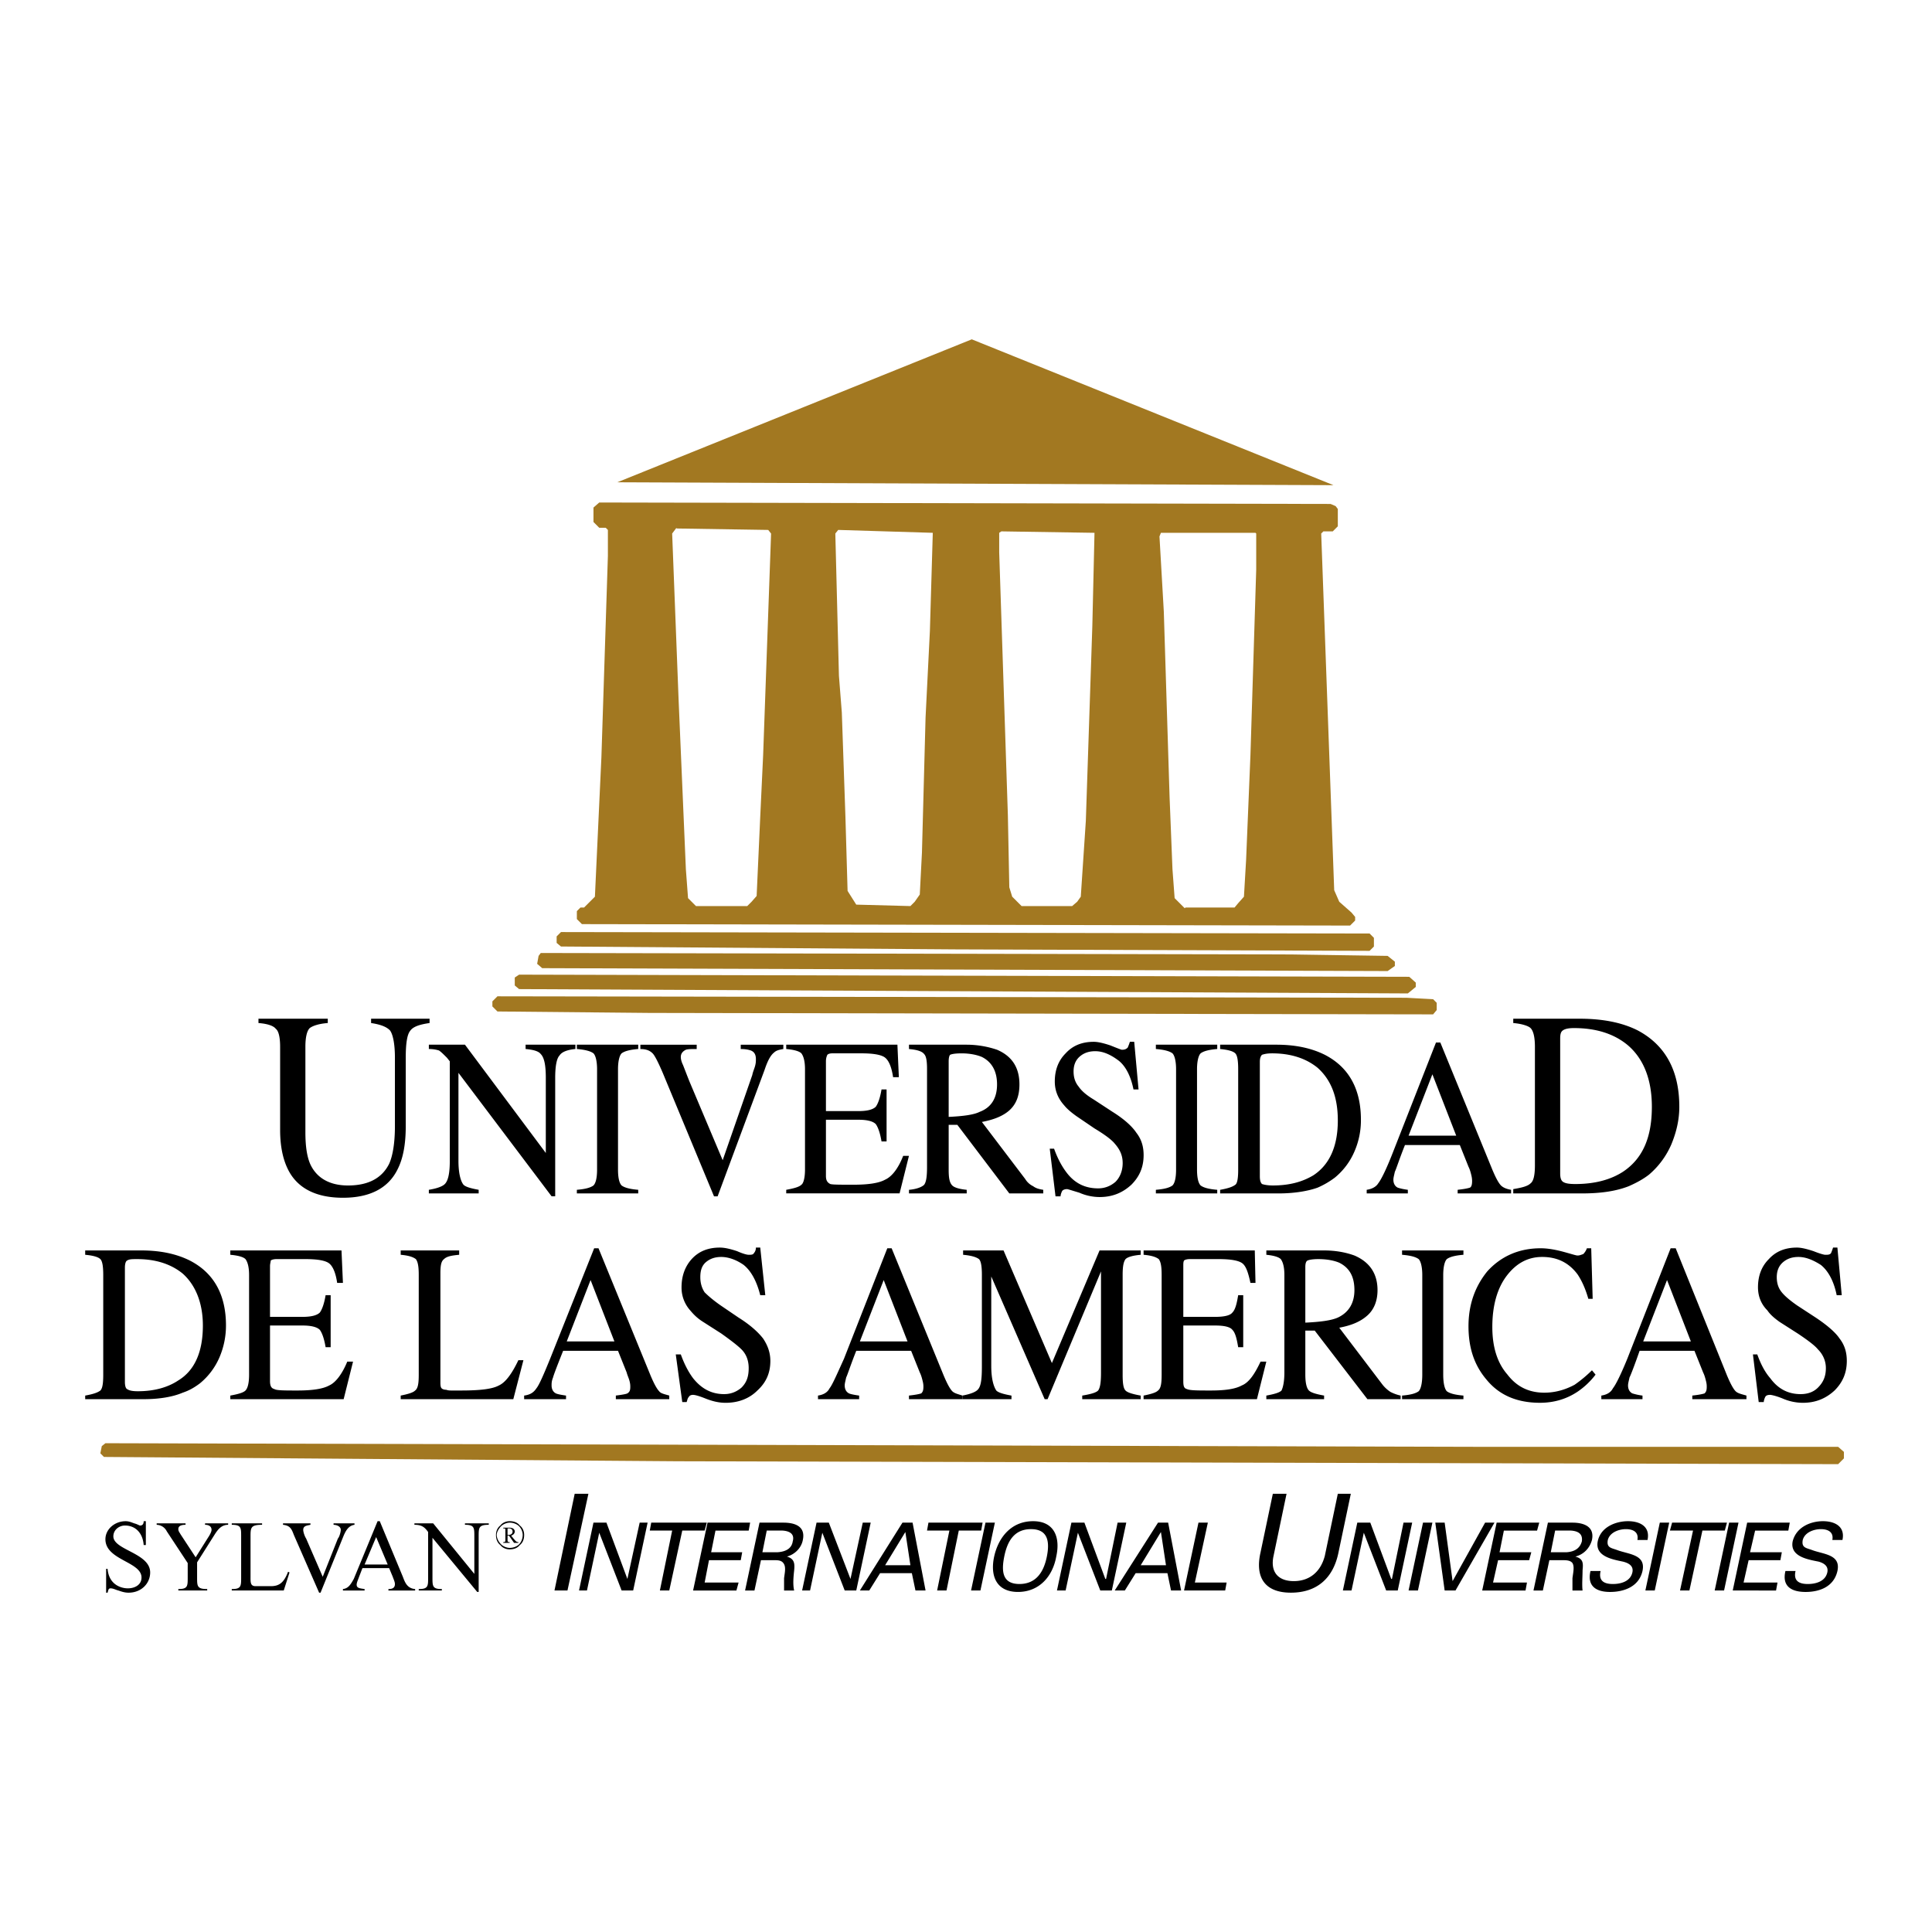<svg xmlns="http://www.w3.org/2000/svg" width="2500" height="2500" viewBox="0 0 192.672 192.672"><g fill-rule="evenodd" clip-rule="evenodd"><path fill="#fff" d="M0 192.672h192.672V0H0v192.672z"/><path d="M32.688 101.592v.432c-.936.072-1.512.288-1.8.504-.288.288-.432.937-.432 1.872v8.496c0 1.368.144 2.448.504 3.24.648 1.368 1.944 2.088 3.744 2.088 2.016 0 3.384-.72 4.104-2.16.36-.792.576-2.088.576-3.744v-6.84c0-1.44-.216-2.376-.504-2.735-.36-.36-.936-.576-1.872-.721v-.432h5.832v.432c-1.008.145-1.656.36-1.944.792-.288.36-.432 1.224-.432 2.664v6.84c0 1.872-.288 3.24-.792 4.248-.936 1.944-2.808 2.88-5.472 2.88-2.664 0-4.536-.936-5.472-2.808-.504-1.008-.792-2.304-.792-3.96v-8.28c0-.936-.144-1.584-.432-1.8-.216-.288-.792-.504-1.728-.576v-.432h6.912zM42.768 118.655c.864-.144 1.44-.359 1.656-.647.288-.36.432-1.08.432-2.232v-9.936l-.288-.36c-.36-.36-.576-.576-.792-.72a3.332 3.332 0 0 0-1.008-.145v-.432h3.6l8.064 10.8v-7.487c0-1.225-.144-2.017-.504-2.377-.216-.287-.72-.432-1.512-.504v-.432h4.968v.432c-.792.072-1.368.288-1.584.648-.288.288-.432 1.08-.432 2.232v11.808h-.36l-9.288-12.312v8.784c0 1.225.216 2.017.504 2.376.216.216.72.36 1.512.504v.36h-4.968v-.36zM57.528 118.655c.864-.071 1.368-.216 1.656-.432.216-.216.36-.72.36-1.584v-10.008c0-.792-.144-1.368-.36-1.584-.288-.216-.792-.36-1.656-.433v-.432h6.12v.432c-.864.072-1.368.217-1.656.433-.216.216-.36.792-.36 1.584v10.008c0 .864.144 1.368.36 1.584.288.216.792.36 1.656.432v.36h-6.12v-.36zM69.479 104.184v.432c-.504 0-.864 0-1.08.072-.288.145-.504.36-.504.72 0 .217.072.505.216.792.144.36.36.937.648 1.656l3.312 7.848 2.952-8.495c.072-.36.216-.648.288-.937.072-.288.072-.432.072-.647 0-.433-.144-.721-.504-.864-.216-.072-.504-.145-1.008-.145v-.432h4.248v.432c-.433.072-.72.145-.937.36-.36.288-.648.864-.936 1.728l-4.68 12.601h-.36l-5.112-12.312c-.432-1.008-.792-1.728-1.008-1.943-.288-.288-.648-.433-1.224-.433v-.432h5.617v-.001zM78.408 118.655c.792-.144 1.296-.288 1.512-.504.216-.144.36-.72.36-1.512v-10.008c0-.792-.144-1.296-.36-1.584-.216-.216-.72-.36-1.512-.433v-.432h11.088l.144 3.24h-.576c-.144-1.008-.432-1.656-.792-1.944s-1.152-.432-2.376-.432h-2.88c-.288 0-.432.071-.504.144-.072.145-.144.36-.144.648v4.968h3.24c.864 0 1.44-.144 1.728-.432.216-.288.432-.864.576-1.729h.504v5.185h-.504c-.145-.864-.36-1.44-.576-1.729-.288-.288-.864-.432-1.728-.432h-3.24v5.615c0 .433.144.648.432.793.216.071 1.008.071 2.304.071 1.44 0 2.521-.144 3.168-.504.648-.288 1.296-1.08 1.8-2.376h.576l-.936 3.744H78.408v-.357zM94.608 111.384v-5.544c0-.36.072-.576.144-.648.144-.072.504-.144 1.152-.144.792 0 1.512.144 2.016.359 1.008.505 1.512 1.44 1.512 2.736 0 1.368-.576 2.304-1.729 2.736-.575.289-1.583.433-3.095.505zm-3.96 7.632h5.759v-.36c-.719-.071-1.224-.216-1.439-.432-.288-.288-.36-.792-.36-1.584v-4.464h.864l5.184 6.84h3.384v-.36c-.432-.071-.72-.144-1.008-.359a1.868 1.868 0 0 1-.792-.721l-4.319-5.688c1.151-.216 2.088-.576 2.735-1.152.72-.647 1.009-1.512 1.009-2.592 0-1.656-.721-2.808-2.232-3.456a9.483 9.483 0 0 0-3.024-.504H90.65v.432c.792.072 1.296.217 1.512.504.216.217.288.721.288 1.513v9.72c0 .936-.072 1.512-.288 1.8-.216.216-.72.433-1.512.504v.359h-.002zM105.119 114.552c.36 1.008.793 1.8 1.297 2.448.791 1.008 1.8 1.512 3.096 1.512.647 0 1.224-.216 1.728-.648.433-.432.72-1.08.72-1.872s-.287-1.367-.791-1.943c-.288-.36-.937-.864-2.017-1.513l-1.8-1.224c-.504-.36-.936-.72-1.224-1.08-.648-.72-.937-1.512-.937-2.376 0-1.152.36-2.088 1.08-2.808.72-.792 1.656-1.152 2.809-1.152.432 0 1.008.144 1.655.36.72.288 1.08.432 1.152.432.288 0 .432-.072.576-.216a5.15 5.15 0 0 0 .216-.576h.432l.433 4.752h-.505c-.287-1.439-.863-2.448-1.584-2.952-.791-.576-1.512-.863-2.231-.863-.576 0-1.08.144-1.512.504-.433.359-.648.863-.648 1.512 0 .576.144 1.08.504 1.512.288.433.792.864 1.513 1.296l1.871 1.225c1.152.72 1.944 1.439 2.376 2.088.505.647.721 1.368.721 2.231 0 1.225-.433 2.16-1.225 2.952-.864.792-1.872 1.225-3.168 1.225a5.087 5.087 0 0 1-2.016-.433c-.72-.216-1.152-.359-1.224-.359-.217 0-.433.071-.504.216-.072.144-.145.36-.145.504h-.504l-.576-4.752h.432v-.002zM115.271 118.655c.864-.071 1.368-.216 1.656-.432.216-.216.359-.72.359-1.584v-10.008c0-.792-.144-1.368-.359-1.584-.288-.216-.792-.36-1.656-.433v-.432h6.12v.432c-.864.072-1.368.217-1.656.433-.216.216-.36.792-.36 1.584v10.008c0 .864.145 1.368.36 1.584.288.216.792.36 1.656.432v.36h-6.12v-.36zM125.64 117.287v-11.375c0-.36.072-.576.216-.721.216-.072.504-.144 1.008-.144 1.872 0 3.385.504 4.536 1.439 1.368 1.225 2.017 2.952 2.017 5.257 0 2.52-.793 4.392-2.448 5.472-1.08.647-2.376 1.008-4.032 1.008-.504 0-.864-.072-1.08-.144-.145-.143-.217-.359-.217-.792zm-3.96 1.729h5.832c1.512 0 2.88-.216 3.888-.576a8.366 8.366 0 0 0 1.729-1.008 6.844 6.844 0 0 0 1.943-2.592 7.78 7.78 0 0 0 .648-3.168c0-3.097-1.225-5.256-3.601-6.48-1.296-.647-2.88-1.008-4.823-1.008h-5.616v.432c.792.072 1.296.217 1.512.433s.288.792.288 1.584v10.008c0 .792-.072 1.368-.288 1.512-.288.216-.72.36-1.512.504v.359zM140.472 113.256l2.376-6.12 2.376 6.12h-4.752zm-.073 5.76v-.36c-.504-.071-.792-.144-1.008-.216-.288-.144-.433-.432-.433-.792 0-.216.072-.432.145-.792.145-.288.432-1.224 1.008-2.664h5.473l.863 2.16c.145.288.217.576.288.864.072.288.072.504.072.576 0 .359-.072.575-.216.647-.217.072-.576.145-1.225.216v.36h5.328v-.36c-.432-.071-.792-.216-1.008-.432s-.504-.72-.864-1.584l-5.184-12.672h-.433l-4.319 11.016c-.648 1.656-1.152 2.664-1.44 3.024-.216.359-.647.576-1.151.647v.36h4.104v.002zM155.592 117v-13.393c0-.504.072-.72.288-.863.216-.145.575-.217 1.079-.217 2.232 0 4.032.576 5.4 1.729 1.584 1.368 2.376 3.456 2.376 6.12 0 3.096-.936 5.184-2.88 6.479-1.224.792-2.808 1.225-4.752 1.225-.648 0-1.008-.072-1.224-.217-.215-.143-.287-.431-.287-.863zm-4.68 2.016h6.84c1.871 0 3.384-.216 4.68-.72.648-.288 1.368-.648 2.016-1.152a8.263 8.263 0 0 0 2.232-3.024c.504-1.224.792-2.447.792-3.743 0-3.673-1.44-6.192-4.176-7.632-1.584-.793-3.528-1.152-5.761-1.152h-6.623v.432c.863.072 1.512.288 1.728.504.288.288.432.937.432 1.872v11.809c0 1.008-.144 1.584-.432 1.8-.288.288-.864.432-1.728.576v.43zM12.456 137.808v-11.376c0-.36.072-.648.216-.72.216-.145.504-.145 1.008-.145 1.872 0 3.384.504 4.536 1.44 1.296 1.152 2.016 2.952 2.016 5.184 0 2.592-.792 4.464-2.448 5.473-1.08.72-2.448 1.08-4.032 1.08-.576 0-.864-.072-1.08-.217-.144-.072-.216-.359-.216-.719zm-3.96 1.727h5.832c1.512 0 2.88-.216 3.888-.647.648-.216 1.152-.504 1.728-.937a6.847 6.847 0 0 0 1.944-2.592 8.046 8.046 0 0 0 .648-3.168c0-3.096-1.225-5.256-3.601-6.479-1.296-.648-2.88-1.009-4.824-1.009H8.496v.433c.792.072 1.296.216 1.512.432s.288.792.288 1.584v9.937c0 .863-.072 1.367-.288 1.584-.288.216-.72.359-1.512.504v.358zM22.968 139.176c.792-.145 1.296-.288 1.512-.504.216-.217.36-.721.36-1.584v-9.937c0-.792-.144-1.296-.36-1.584-.216-.216-.72-.359-1.512-.432v-.433h11.088l.144 3.24h-.576c-.144-1.008-.432-1.656-.792-1.943-.36-.288-1.152-.433-2.376-.433h-2.88c-.288 0-.504.072-.576.145 0 .144-.072.288-.072.575v5.041h3.24c.864 0 1.44-.145 1.728-.433.216-.288.433-.864.576-1.728h.504v5.184h-.504c-.144-.864-.36-1.439-.576-1.728-.288-.288-.864-.433-1.728-.433h-3.24v5.544c0 .504.144.72.432.792.216.145 1.008.145 2.304.145 1.439 0 2.52-.145 3.168-.504.648-.288 1.296-1.152 1.8-2.376h.576l-.936 3.743H22.968v-.357zM39.96 139.176c.72-.145 1.224-.288 1.44-.504.288-.217.36-.721.36-1.584v-9.937c0-.792-.072-1.296-.288-1.584-.288-.216-.72-.359-1.512-.432v-.433h5.832v.433c-.72.072-1.224.144-1.512.432-.288.216-.36.648-.36 1.44v10.8c0 .216 0 .432.072.576.072.144.288.216.504.216.216.072.36.072.504.072h1.008c1.872 0 3.096-.145 3.744-.504.648-.288 1.296-1.152 1.944-2.521h.504l-1.008 3.888H39.96v-.358zM56.52 133.775l2.376-6.12 2.376 6.12H56.52zm-.072 5.76v-.359c-.504-.072-.864-.145-1.008-.216-.288-.145-.432-.433-.432-.792 0-.217 0-.433.144-.792.072-.288.432-1.225 1.008-2.664h5.472l.864 2.159c.072.289.216.576.288.864.072.288.072.433.072.576 0 .36-.072.504-.288.648-.144.071-.576.144-1.152.216v.359h5.328v-.359c-.504-.145-.864-.216-1.008-.432-.216-.217-.504-.721-.864-1.584l-5.185-12.673h-.432l-4.392 11.017c-.648 1.584-1.08 2.592-1.368 2.951-.288.433-.648.648-1.224.721v.359h4.177v.001zM67.896 135.071c.36 1.009.792 1.8 1.224 2.376.864 1.08 1.872 1.584 3.096 1.584.648 0 1.224-.216 1.728-.647.504-.504.72-1.08.72-1.944 0-.72-.216-1.368-.72-1.872-.36-.359-1.008-.864-2.016-1.584l-1.8-1.151c-.576-.36-.936-.721-1.296-1.152a3.396 3.396 0 0 1-.864-2.304c0-1.152.36-2.089 1.008-2.809.72-.792 1.656-1.151 2.808-1.151.504 0 1.08.144 1.728.359.648.288 1.008.36 1.152.36.216 0 .432 0 .504-.145a.815.815 0 0 0 .216-.575h.432l.504 4.752h-.504c-.36-1.44-.936-2.448-1.656-3.024-.72-.504-1.512-.792-2.232-.792-.576 0-1.08.145-1.512.504-.432.36-.576.864-.576 1.512 0 .576.144 1.08.432 1.513.36.359.864.792 1.584 1.296l1.8 1.224c1.152.72 1.944 1.44 2.448 2.088.432.648.72 1.368.72 2.232 0 1.224-.432 2.16-1.296 2.952-.792.792-1.872 1.224-3.168 1.224-.648 0-1.296-.144-2.016-.432-.72-.288-1.08-.36-1.224-.36-.216 0-.36.072-.433.216-.144.145-.144.36-.216.504h-.431l-.648-4.752h.504v-.002zM85.752 133.775l2.376-6.12 2.376 6.12h-4.752zm-.072 5.76v-.359c-.504-.072-.864-.145-1.008-.216-.288-.145-.432-.433-.432-.792 0-.217.072-.433.144-.792.144-.288.432-1.225 1.008-2.664h5.472l.864 2.159c.145.289.216.576.288.864.072.288.072.433.072.576 0 .36-.072.504-.216.648-.216.071-.576.144-1.224.216v.359h5.328v-.359c-.432-.145-.792-.216-1.008-.432-.216-.217-.504-.721-.864-1.584l-5.184-12.673h-.432l-4.32 11.017c-.72 1.584-1.152 2.592-1.44 2.951-.216.433-.647.648-1.152.721v.359h4.104v.001z"/><path d="M95.976 139.176c.792-.145 1.368-.36 1.584-.648.288-.359.36-1.08.36-2.304v-9.072c0-.792-.072-1.368-.288-1.584-.288-.216-.792-.359-1.584-.432v-.433h4.032l4.823 11.232 4.752-11.232h4.104v.433c-.792.072-1.296.216-1.512.432-.217.288-.289.792-.289 1.584v9.937c0 .863.072 1.367.289 1.584.216.216.72.359 1.512.504v.359h-5.832v-.359c.863-.145 1.368-.288 1.584-.504.216-.288.288-.864.288-1.801v-10.079l-5.328 12.743h-.288l-5.328-12.239v8.928c0 1.224.216 2.016.504 2.448.216.216.721.359 1.512.504v.359h-4.896v-.36h.001zM114.048 139.176c.72-.145 1.224-.288 1.439-.504.288-.217.36-.721.36-1.584v-9.937c0-.792-.072-1.296-.288-1.584-.288-.216-.72-.359-1.512-.432v-.433h11.088l.071 3.24h-.504c-.216-1.008-.432-1.656-.791-1.943-.36-.288-1.152-.433-2.377-.433h-2.88c-.288 0-.504.072-.575.145-.072.144-.072.288-.072.575v5.041h3.168c.936 0 1.512-.145 1.728-.433.288-.288.433-.864.576-1.728h.504v5.184h-.504c-.144-.864-.288-1.439-.576-1.728-.216-.288-.792-.433-1.728-.433h-3.168v5.544c0 .504.072.72.359.792.288.145 1.08.145 2.376.145 1.44 0 2.448-.145 3.097-.504.72-.288 1.296-1.152 1.872-2.376h.575l-.936 3.743h-11.304v-.357h.002zM130.176 131.903v-5.544c0-.359.072-.576.216-.647.144-.072.504-.145 1.08-.145.864 0 1.584.145 2.088.36 1.008.504 1.512 1.368 1.512 2.736 0 1.296-.576 2.231-1.655 2.735-.649.29-1.729.434-3.241.505zm-3.889 7.632h5.761v-.359c-.792-.145-1.296-.288-1.513-.504-.216-.217-.359-.721-.359-1.584v-4.393h.936l5.256 6.84h3.312v-.359a4.148 4.148 0 0 1-1.008-.36 3.364 3.364 0 0 1-.792-.72l-4.32-5.688c1.152-.216 2.088-.575 2.808-1.224.648-.576 1.008-1.439 1.008-2.52 0-1.656-.791-2.809-2.304-3.456-.792-.288-1.8-.505-3.023-.505h-5.761v.433c.721.072 1.225.216 1.44.432.216.288.36.792.36 1.584v9.72c0 .937-.145 1.513-.288 1.801-.216.216-.72.359-1.513.504v.358zM139.823 139.176c.864-.072 1.368-.216 1.656-.432.216-.217.36-.793.36-1.656v-9.937c0-.792-.145-1.368-.36-1.584-.288-.216-.792-.359-1.656-.432v-.433h6.12v.433c-.863.072-1.368.216-1.656.432-.216.216-.359.792-.359 1.584v9.937c0 .863.144 1.439.359 1.656.288.216.793.359 1.656.432v.359h-6.12v-.359zM155.951 124.848c.792.216 1.225.36 1.368.36.216 0 .36-.072.576-.145.144-.144.288-.36.36-.576h.432l.145 5.04h-.433c-.288-1.008-.647-1.8-1.08-2.447-.864-1.152-2.016-1.729-3.528-1.729-1.439 0-2.592.648-3.527 1.872-.937 1.224-1.44 2.952-1.44 5.112 0 2.016.504 3.6 1.513 4.752.936 1.224 2.159 1.8 3.672 1.8 1.08 0 2.088-.288 3.023-.792a13.03 13.03 0 0 0 1.729-1.44l.359.433a7.65 7.65 0 0 1-1.728 1.656c-1.152.791-2.448 1.151-3.816 1.151-2.231 0-4.031-.72-5.327-2.304-1.225-1.44-1.801-3.168-1.801-5.328s.648-3.96 1.872-5.472c1.368-1.513 3.168-2.305 5.328-2.305.719.001 1.511.146 2.303.362zM163.871 133.775l2.377-6.12 2.375 6.12h-4.752zm-.071 5.76v-.359a5.767 5.767 0 0 1-1.009-.216c-.287-.145-.432-.433-.432-.792 0-.217.072-.433.145-.792.144-.288.504-1.225 1.008-2.664h5.472l.864 2.159c.144.289.216.576.288.864.071.288.071.433.071.576 0 .36-.071.504-.216.648-.216.071-.575.144-1.224.216v.359h5.4v-.359c-.504-.145-.864-.216-1.08-.432-.217-.217-.504-.721-.864-1.584l-5.112-12.673h-.504l-4.32 11.017c-.647 1.584-1.151 2.592-1.439 2.951-.216.433-.648.648-1.152.721v.359h4.104v.001zM175.248 135.071c.359 1.009.791 1.8 1.296 2.376.792 1.08 1.8 1.584 3.023 1.584.72 0 1.296-.216 1.729-.647.504-.504.792-1.08.792-1.944 0-.72-.288-1.368-.792-1.872-.288-.359-.937-.864-2.017-1.584l-1.8-1.151c-.504-.36-.936-.721-1.224-1.152-.648-.648-.937-1.44-.937-2.304 0-1.152.36-2.089 1.08-2.809.72-.792 1.656-1.151 2.808-1.151.433 0 1.009.144 1.656.359.721.288 1.08.36 1.152.36.288 0 .432 0 .576-.145.072-.144.144-.359.216-.575h.432l.433 4.752h-.504c-.288-1.44-.864-2.448-1.584-3.024-.793-.504-1.513-.792-2.232-.792-.576 0-1.08.145-1.512.504-.433.36-.648.864-.648 1.512 0 .576.145 1.08.504 1.513.288.359.792.792 1.512 1.296l1.873 1.224c1.079.72 1.943 1.44 2.375 2.088.504.648.721 1.368.721 2.232 0 1.224-.433 2.16-1.225 2.952-.863.792-1.871 1.224-3.168 1.224a5.09 5.09 0 0 1-2.016-.432c-.72-.288-1.152-.36-1.224-.36-.288 0-.433.072-.505.216-.071.145-.144.36-.144.504h-.504l-.576-4.752h.434v-.002zM136.512 93.672l.072-.144-.072.72-2.952.144-.144.144v-.144l-23.185-.216H92.592l-29.088-.144-7.416-.144v-.504l78.119.144 2.305.144z"/><path fill="#a27821" d="M138.384 95.328l.72.576v.432l-.72.504-84.312-.288-.504-.432.144-.792.216-.288 74.807.144 9.649.144z"/><path fill="#a27821" d="M138.743 95.904l-.143.072v.36h-38.088l-.145.072-.216-.144-46.223-.144.144-.144v-.36l13.392-.144v-.144l.216.288 71.063.288zM141.191 97.991v.433l-.792.647-88.631-.431-.432-.361v-.792l.432-.288 88.776.217.647.575z"/><path fill="#a27821" d="M134.928 97.775l5.76.216h.144v.433h-16.057l-.072.143-72.719-.288-.144-.143h-.072v-.504h1.008l.072-.145 6.48.145 75.6.143zM142.92 99.647l.359.361v.72l-.359.432-78.12-.144-15.192-.145-.504-.504v-.504l.504-.504 90.648.145 2.664.143zM49.752 99.504h1.44-1.44z"/><path fill="#a27821" d="M107.207 99.863h9.864l25.704.288v.577h-21.887l-60.912-.216-10.368-.145v-.504l57.24-.143h.576l-.217.143zM49.392 100.008h.144v-.288h-.144v.288zM183.312 144.287l.576.505v.647l-.576.577-115.704-.288-57.24-.432-.36-.36.144-.72.36-.288 136.656.359h36.144zM133.199 50.472l.217.288v1.728l-.504.504h-.937l-.216.216 1.296 35.568.504 1.152 1.224 1.08.36.432v.36l-.504.504-76.607-.144-.504-.504v-.792l.36-.36h.36l1.08-1.08.647-13.896.648-20.088v-2.592l-.216-.216h-.647l-.576-.576v-1.439l.576-.504 72.936.144.503.215zm-65.735 2.232v-.072l-.432.576.648 16.704.72 16.776.216 2.88.792.792h5.112l.433-.432.504-.576.36-7.92.288-6.12.792-22.104-.288-.36-9.145-.144zm25.56.432l-9.432-.288-.288.36.36 14.184.288 3.672.359 10.368.216 7.416.864 1.368 5.4.144.432-.432.504-.72.216-4.176.36-13.464.432-8.64.289-9.792zm16.127 0l-9.288-.144-.216.144v1.944l.864 26.208.144 7.2.288.936.937.936h5.04l.504-.432.359-.504.504-7.56.648-19.44.216-9.288h16.056-9.432l-.144.36.432 7.488.576 18.504.288 7.2.216 2.88 1.008 1.008.072-.072h4.896l.36-.432.576-.648.216-3.672.432-10.44.576-18.504v-3.6l-.072-.072h-16.056zM137.016 93.528v.864l-.432.432L95.4 94.68l-39.456-.288-.432-.36v-.648l.432-.432 80.64.144.432.432zM61.56 48.096l71.423.288L96.912 33.84 61.56 48.096z"/><path d="M14.544 154.08h-.216c-.072-1.08-.72-1.944-1.872-1.944-.576 0-1.152.432-1.152 1.08 0 1.368 3.672 1.655 3.672 3.6 0 1.08-.864 2.017-2.16 2.017-.432 0-.792-.145-1.008-.217-.288-.071-.504-.216-.792-.216-.216 0-.216.216-.288.433h-.144v-2.377h.144c.145 1.656 1.44 1.944 2.017 1.944.72 0 1.368-.359 1.368-1.08 0-1.584-3.6-1.728-3.6-3.815 0-1.008.936-1.801 2.016-1.801.36 0 .648.145.864.217.288.071.504.216.576.216.288 0 .36-.216.36-.433h.216v2.376h-.001zM20.736 153.359c.144-.216.36-.576.36-.792 0-.359-.288-.504-.648-.504v-.144h2.304v.144c-.648 0-1.008.433-1.368 1.008l-1.728 2.736v1.512c0 .864 0 1.152 1.008 1.152v.144h-2.88v-.144c.936 0 .936-.288.936-1.152v-1.439l-2.088-3.168a1.16 1.16 0 0 0-1.008-.648v-.144h2.88v.144c-.36 0-.72.072-.72.433 0 .216.144.359.216.504l1.512 2.304 1.224-1.946zM24.984 157.319c0 .504 0 .864.504.864H27c.792 0 1.296-.288 1.728-1.439l.145.071-.576 1.8h-5.184v-.144c.936 0 .936-.288.936-1.152v-4.104c0-.864 0-1.152-.936-1.152v-.144h3.024v.144c-1.152 0-1.152.288-1.152 1.224v4.032h-.001zM33.696 153.432c.144-.145.288-.648.288-.864 0-.359-.432-.504-.72-.504v-.144h2.088v.144c-.576.072-.864.576-1.08 1.08l-2.304 5.688h-.144l-2.52-5.761c-.216-.575-.36-.936-1.08-1.008v-.144h2.736v.144c-.288.072-.72.072-.72.504 0 .216.144.648.288.864l1.656 3.816 1.512-3.815zM38.664 156.023H36.36l1.152-2.736 1.152 2.736zm.144.361l.36.864c.072.216.216.504.216.72 0 .36-.216.504-.648.504v.144H41.4v-.144c-.792-.072-1.008-.648-1.224-1.224l-2.304-5.545h-.216l-2.376 5.761c-.36.647-.576.936-1.08 1.008v.144h2.16v-.144c-.432-.072-.792-.072-.792-.432 0-.217.144-.505.216-.721l.36-.936h2.664v.001zM43.128 157.319c0 .864 0 1.152.936 1.152v.144H41.76v-.144c.936 0 .936-.288.936-1.152v-4.536c-.36-.504-.648-.72-1.368-.72v-.144H43.2l4.104 5.04v-3.744c0-.864 0-1.152-.936-1.152v-.144h2.376v.144c-1.008 0-1.008.288-1.008 1.152v5.544h-.144l-4.464-5.4v3.96zM55.296 158.615l2.016-9.647h1.368l-2.088 9.647h-1.296zM64.584 151.848l-1.44 6.767h-1.152l-2.232-5.76-1.224 5.76h-.792l1.44-6.767h1.295l2.089 5.616 1.224-5.616h.792zM67.032 152.64H64.8l.144-.792h5.544l-.216.792H68.04l-1.296 5.975h-.936l1.224-5.975zM69.12 158.615l1.44-6.767h4.248l-.144.792h-3.312l-.432 2.16h3.096l-.144.792h-3.168l-.432 2.231h3.384l-.216.792h-4.32zM76.464 152.64h1.584c1.008.072 1.152.576 1.008 1.08-.072.504-.432 1.008-1.512 1.08h-1.512l.432-2.16zm.72 2.952c.36 0 .72 0 .937.288.288.359.144.936.072 1.512v1.224H79.2c-.144-.575-.072-1.367 0-2.016.072-.72 0-1.152-.72-1.368.792-.216 1.44-.864 1.584-1.655.288-1.368-.792-1.729-1.944-1.729h-2.376l-1.44 6.768h.936l.648-3.023h1.296v-.001zM86.832 151.848l-1.44 6.767H84.24l-2.232-5.76-1.224 5.76h-.792l1.44-6.767h1.224l2.16 5.616 1.224-5.616h.792zM90.288 152.783l.504 3.312h-2.52l2.016-3.312zm-3.6 5.832l1.08-1.728h3.168l.36 1.728h1.008l-1.296-6.768H90l-4.248 6.768h.936zM94.68 152.64h-2.232l.144-.792h5.399l-.143.792h-2.232l-1.224 5.975h-.936l1.224-5.975zM96.84 158.615l1.439-6.767h.937l-1.441 6.767h-.935zM100.151 155.231c.288-1.439.937-2.735 2.664-2.735 1.729 0 1.872 1.296 1.584 2.735-.288 1.44-1.008 2.736-2.735 2.736-1.728.001-1.801-1.295-1.513-2.736zm-1.007 0c-.432 2.017.288 3.528 2.376 3.528s3.456-1.512 3.816-3.528c.432-1.944-.217-3.528-2.305-3.528-2.16 0-3.456 1.584-3.887 3.528zM112.319 151.848l-1.439 6.767h-1.152l-2.232-5.76-1.225 5.76h-.864l1.441-6.767h1.296l2.087 5.616h.073l1.151-5.616h.864zM115.775 152.783l.504 3.312h-2.52l2.016-3.312zm-3.599 5.832l1.08-1.728h3.168l.359 1.728h1.008l-1.295-6.768h-1.009l-4.319 6.768h1.008zM118.08 158.615l1.44-6.767h.935l-1.296 5.975h3.168l-.143.792h-4.104zM133.487 154.8c-.504 2.52-2.088 4.032-4.752 4.032-2.592 0-3.6-1.513-3.023-4.032l1.224-5.832h1.368l-1.296 6.192c-.36 1.655.504 2.52 2.016 2.52s2.664-.864 3.096-2.52l1.297-6.192h1.296l-1.226 5.832zM140.832 151.848l-1.44 6.767h-1.153l-2.231-5.76-1.225 5.76h-.863l1.439-6.767h1.296l2.088 5.616h.072l1.153-5.616h.864zM140.472 158.615l1.44-6.767h.936l-1.441 6.767h-.935zM149.039 151.848l-3.888 6.767h-1.08l-.935-6.767h.935l.792 5.832 3.241-5.832h.935zM147.815 158.615l1.441-6.767h4.248l-.217.792h-3.311l-.432 2.16h3.168l-.217.792h-3.096l-.503 2.231h3.383l-.143.792h-4.321zM155.088 152.64h1.584c1.008.072 1.151.576 1.08 1.08-.145.504-.504 1.008-1.513 1.08h-1.584l.433-2.16zm.72 2.952c.36 0 .792 0 1.008.288.216.359.072.936 0 1.512v1.224h1.008c-.071-.575 0-1.367 0-2.016.072-.72.072-1.152-.72-1.368.864-.216 1.44-.864 1.656-1.655.288-1.368-.864-1.729-1.944-1.729h-2.448l-1.439 6.768h.936l.648-3.023h1.295v-.001zM159.623 156.672c-.216.936.289 1.296 1.225 1.296.72 0 1.728-.216 1.943-1.152.145-.647-.359-.936-.936-1.08-1.008-.216-2.808-.504-2.52-2.016.287-1.44 1.8-2.017 3.023-2.017 1.152 0 2.232.505 1.944 1.873h-1.008c.144-.793-.433-1.08-1.152-1.08-.648 0-1.584.287-1.8 1.08-.145.791.359.791.936 1.008 1.152.432 2.88.432 2.521 2.088-.36 1.584-1.872 2.088-3.24 2.088s-2.304-.576-1.944-2.088h1.008zM164.088 158.615l1.439-6.767h.937l-1.441 6.767h-.935zM168.84 152.64h-2.305l.217-.792h5.472l-.216.792h-2.233l-1.296 5.975h-.935l1.296-5.975zM171 158.615l1.439-6.767h.936l-1.439 6.767H171zM172.8 158.615l1.439-6.767h4.248l-.143.792h-3.313l-.504 2.16h3.168l-.143.792h-3.168l-.504 2.231h3.384l-.145.792H172.8zM179.063 156.672c-.216.936.288 1.296 1.224 1.296.721 0 1.729-.216 1.944-1.152.144-.647-.36-.936-.864-1.08-1.08-.216-2.88-.504-2.592-2.016.36-1.44 1.8-2.017 3.024-2.017 1.151 0 2.231.505 1.943 1.873h-1.008c.145-.793-.432-1.08-1.151-1.08-.648 0-1.584.287-1.801 1.08-.144.791.36.791.937 1.008 1.151.432 2.88.432 2.52 2.088-.359 1.584-1.8 2.088-3.168 2.088-1.439 0-2.376-.576-2.016-2.088h1.008zM52.272 153.071c0 .433-.144.792-.432 1.009-.216.287-.576.432-1.008.432-.36 0-.72-.145-.937-.432-.288-.217-.432-.576-.432-1.009 0-.359.144-.72.432-.936.216-.288.576-.433.937-.433.432 0 .792.145 1.008.433.288.217.432.577.432.936zm-.504.937c.216-.216.36-.576.36-.937 0-.288-.144-.647-.36-.863-.216-.217-.576-.36-.936-.36-.288 0-.648.144-.864.36-.216.216-.432.575-.432.863 0 .36.216.721.432.937s.576.359.864.359c.36 0 .72-.143.936-.359z"/><path d="M50.616 152.424h.216a.31.31 0 0 1 .288.288c0 .288-.216.359-.432.359h-.072v-.647zm1.08 1.439v-.071c-.216 0-.288-.145-.432-.288l-.288-.36c.216-.072.36-.216.36-.432 0-.072-.072-.36-.504-.36h-.648v.072c.216 0 .216 0 .216.216v.937c0 .144 0 .216-.216.216v.071h.648v-.071c-.216 0-.216-.072-.216-.216v-.433h.144l.504.72h.432v-.001z"/></g></svg>